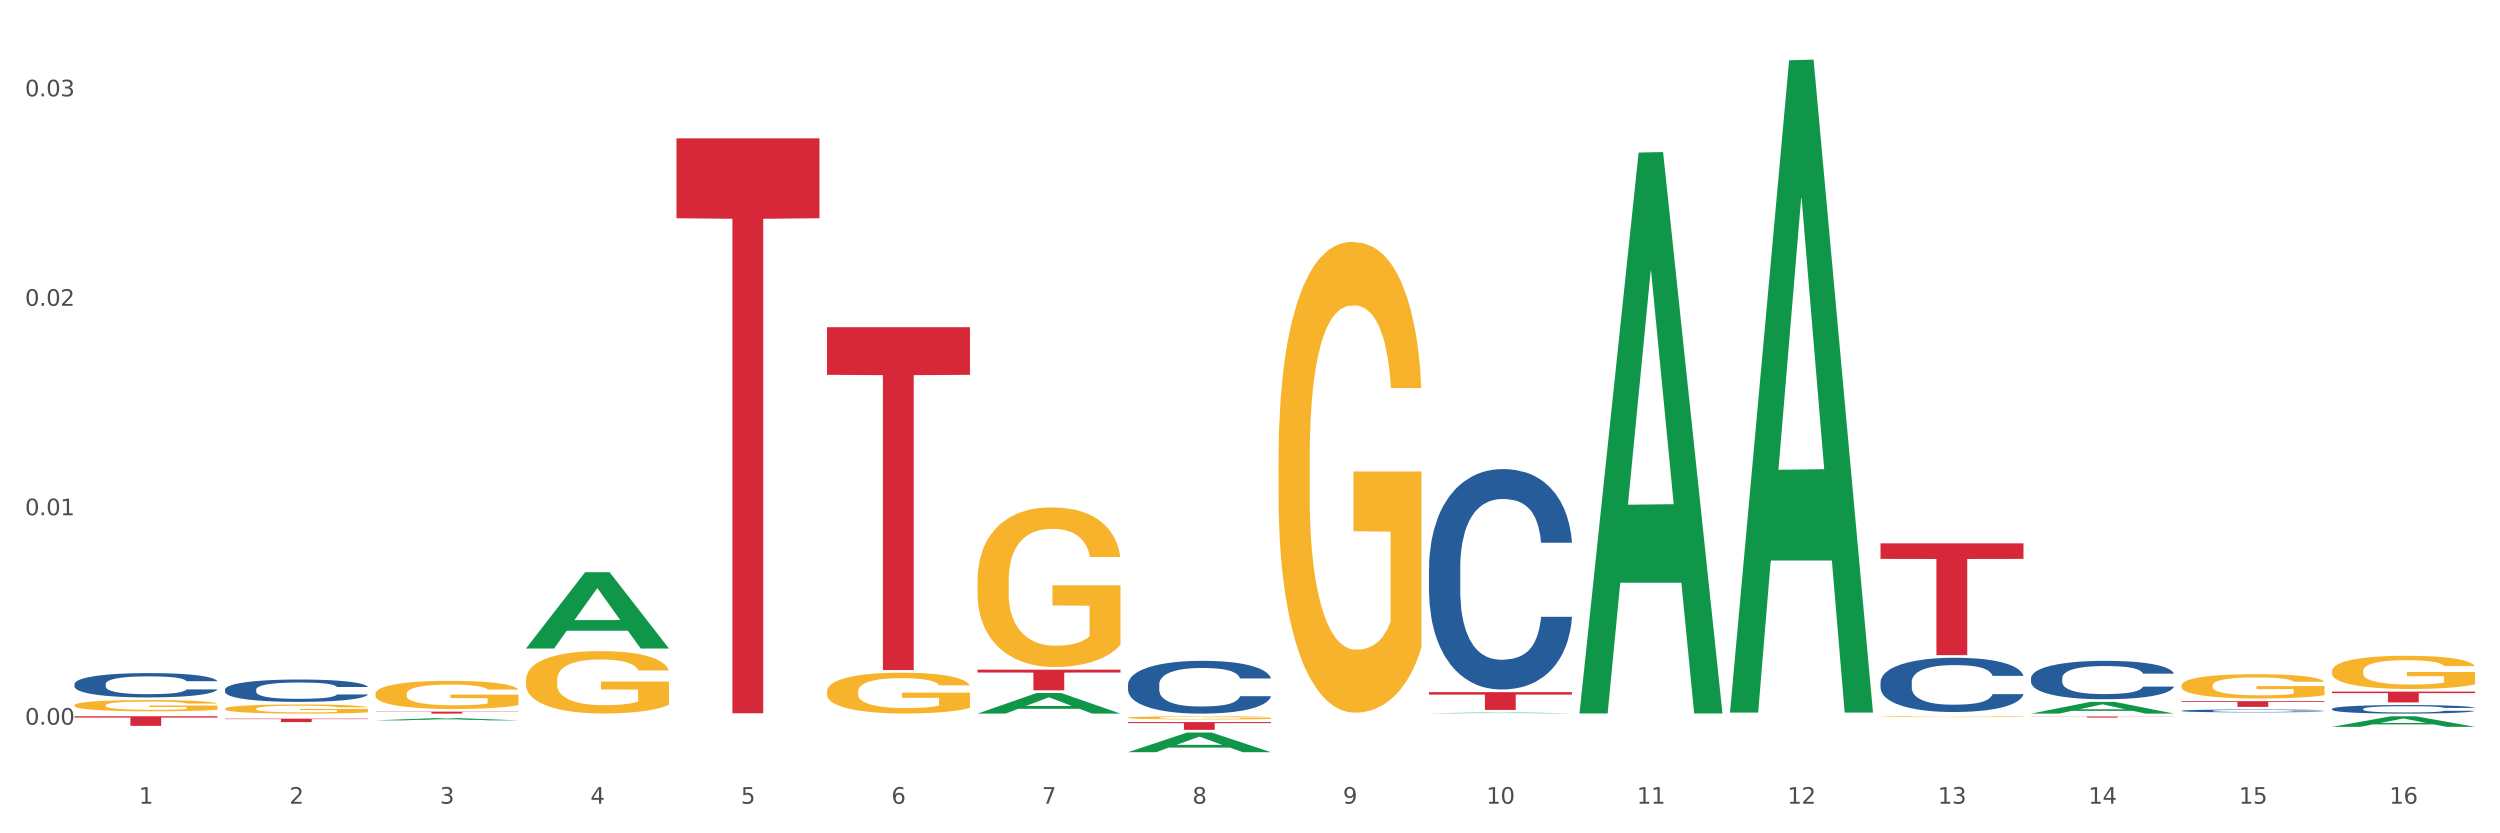 <?xml version="1.0" encoding="utf-8" standalone="no"?>
<!DOCTYPE svg PUBLIC "-//W3C//DTD SVG 1.1//EN"
  "http://www.w3.org/Graphics/SVG/1.1/DTD/svg11.dtd">
<svg xmlns:xlink="http://www.w3.org/1999/xlink" width="1080pt" height="360pt" viewBox="0 0 1080 360" xmlns="http://www.w3.org/2000/svg" version="1.1">
 <rect x="0" y="0" width="1080" height="360" fill="#333333" stroke="none"/>
 <defs>
  <style type="text/css">*{stroke-linejoin: round; stroke-linecap: butt}</style>
 </defs>
 <g id="figure_1">
  <g id="patch_1">
   <path d="M 0 360 
L 1080 360 
L 1080 0 
L 0 0 
z
" style="fill: #ffffff; stroke: #ffffff; stroke-linejoin: miter"/>
  </g>
  <g id="axes_1">
   <g id="matplotlib.axis_1">
    <g id="xtick_1">
     <g id="text_1">
      <!-- 1 -->
      <g style="fill: #4d4d4d" transform="translate(60.004 347.204) scale(0.096 -0.096)">
       <defs>
        <path id="DejaVuSans-31" d="M 794 531 
L 1825 531 
L 1825 4091 
L 703 3866 
L 703 4441 
L 1819 4666 
L 2450 4666 
L 2450 531 
L 3481 531 
L 3481 0 
L 794 0 
L 794 531 
z
" transform="scale(0.016)"/>
       </defs>
       <use xlink:href="#DejaVuSans-31"/>
      </g>
     </g>
    </g>
    <g id="xtick_2">
     <g id="text_2">
      <!-- 2 -->
      <g style="fill: #4d4d4d" transform="translate(125.021 347.204) scale(0.096 -0.096)">
       <defs>
        <path id="DejaVuSans-32" d="M 1228 531 
L 3431 531 
L 3431 0 
L 469 0 
L 469 531 
Q 828 903 1448 1529 
Q 2069 2156 2228 2338 
Q 2531 2678 2651 2914 
Q 2772 3150 2772 3378 
Q 2772 3750 2511 3984 
Q 2250 4219 1831 4219 
Q 1534 4219 1204 4116 
Q 875 4013 500 3803 
L 500 4441 
Q 881 4594 1212 4672 
Q 1544 4750 1819 4750 
Q 2544 4750 2975 4387 
Q 3406 4025 3406 3419 
Q 3406 3131 3298 2873 
Q 3191 2616 2906 2266 
Q 2828 2175 2409 1742 
Q 1991 1309 1228 531 
z
" transform="scale(0.016)"/>
       </defs>
       <use xlink:href="#DejaVuSans-32"/>
      </g>
     </g>
    </g>
    <g id="xtick_3">
     <g id="text_3">
      <!-- 3 -->
      <g style="fill: #4d4d4d" transform="translate(190.039 347.204) scale(0.096 -0.096)">
       <defs>
        <path id="DejaVuSans-33" d="M 2597 2516 
Q 3050 2419 3304 2112 
Q 3559 1806 3559 1356 
Q 3559 666 3084 287 
Q 2609 -91 1734 -91 
Q 1441 -91 1130 -33 
Q 819 25 488 141 
L 488 750 
Q 750 597 1062 519 
Q 1375 441 1716 441 
Q 2309 441 2620 675 
Q 2931 909 2931 1356 
Q 2931 1769 2642 2001 
Q 2353 2234 1838 2234 
L 1294 2234 
L 1294 2753 
L 1863 2753 
Q 2328 2753 2575 2939 
Q 2822 3125 2822 3475 
Q 2822 3834 2567 4026 
Q 2313 4219 1838 4219 
Q 1578 4219 1281 4162 
Q 984 4106 628 3988 
L 628 4550 
Q 988 4650 1302 4700 
Q 1616 4750 1894 4750 
Q 2613 4750 3031 4423 
Q 3450 4097 3450 3541 
Q 3450 3153 3228 2886 
Q 3006 2619 2597 2516 
z
" transform="scale(0.016)"/>
       </defs>
       <use xlink:href="#DejaVuSans-33"/>
      </g>
     </g>
    </g>
    <g id="xtick_4">
     <g id="text_4">
      <!-- 4 -->
      <g style="fill: #4d4d4d" transform="translate(255.056 347.204) scale(0.096 -0.096)">
       <defs>
        <path id="DejaVuSans-34" d="M 2419 4116 
L 825 1625 
L 2419 1625 
L 2419 4116 
z
M 2253 4666 
L 3047 4666 
L 3047 1625 
L 3713 1625 
L 3713 1100 
L 3047 1100 
L 3047 0 
L 2419 0 
L 2419 1100 
L 313 1100 
L 313 1709 
L 2253 4666 
z
" transform="scale(0.016)"/>
       </defs>
       <use xlink:href="#DejaVuSans-34"/>
      </g>
     </g>
    </g>
    <g id="xtick_5">
     <g id="text_5">
      <!-- 5 -->
      <g style="fill: #4d4d4d" transform="translate(320.073 347.204) scale(0.096 -0.096)">
       <defs>
        <path id="DejaVuSans-35" d="M 691 4666 
L 3169 4666 
L 3169 4134 
L 1269 4134 
L 1269 2991 
Q 1406 3038 1543 3061 
Q 1681 3084 1819 3084 
Q 2600 3084 3056 2656 
Q 3513 2228 3513 1497 
Q 3513 744 3044 326 
Q 2575 -91 1722 -91 
Q 1428 -91 1123 -41 
Q 819 9 494 109 
L 494 744 
Q 775 591 1075 516 
Q 1375 441 1709 441 
Q 2250 441 2565 725 
Q 2881 1009 2881 1497 
Q 2881 1984 2565 2268 
Q 2250 2553 1709 2553 
Q 1456 2553 1204 2497 
Q 953 2441 691 2322 
L 691 4666 
z
" transform="scale(0.016)"/>
       </defs>
       <use xlink:href="#DejaVuSans-35"/>
      </g>
     </g>
    </g>
    <g id="xtick_6">
     <g id="text_6">
      <!-- 6 -->
      <g style="fill: #4d4d4d" transform="translate(385.09 347.204) scale(0.096 -0.096)">
       <defs>
        <path id="DejaVuSans-36" d="M 2113 2584 
Q 1688 2584 1439 2293 
Q 1191 2003 1191 1497 
Q 1191 994 1439 701 
Q 1688 409 2113 409 
Q 2538 409 2786 701 
Q 3034 994 3034 1497 
Q 3034 2003 2786 2293 
Q 2538 2584 2113 2584 
z
M 3366 4563 
L 3366 3988 
Q 3128 4100 2886 4159 
Q 2644 4219 2406 4219 
Q 1781 4219 1451 3797 
Q 1122 3375 1075 2522 
Q 1259 2794 1537 2939 
Q 1816 3084 2150 3084 
Q 2853 3084 3261 2657 
Q 3669 2231 3669 1497 
Q 3669 778 3244 343 
Q 2819 -91 2113 -91 
Q 1303 -91 875 529 
Q 447 1150 447 2328 
Q 447 3434 972 4092 
Q 1497 4750 2381 4750 
Q 2619 4750 2861 4703 
Q 3103 4656 3366 4563 
z
" transform="scale(0.016)"/>
       </defs>
       <use xlink:href="#DejaVuSans-36"/>
      </g>
     </g>
    </g>
    <g id="xtick_7">
     <g id="text_7">
      <!-- 7 -->
      <g style="fill: #4d4d4d" transform="translate(450.108 347.204) scale(0.096 -0.096)">
       <defs>
        <path id="DejaVuSans-37" d="M 525 4666 
L 3525 4666 
L 3525 4397 
L 1831 0 
L 1172 0 
L 2766 4134 
L 525 4134 
L 525 4666 
z
" transform="scale(0.016)"/>
       </defs>
       <use xlink:href="#DejaVuSans-37"/>
      </g>
     </g>
    </g>
    <g id="xtick_8">
     <g id="text_8">
      <!-- 8 -->
      <g style="fill: #4d4d4d" transform="translate(515.125 347.204) scale(0.096 -0.096)">
       <defs>
        <path id="DejaVuSans-38" d="M 2034 2216 
Q 1584 2216 1326 1975 
Q 1069 1734 1069 1313 
Q 1069 891 1326 650 
Q 1584 409 2034 409 
Q 2484 409 2743 651 
Q 3003 894 3003 1313 
Q 3003 1734 2745 1975 
Q 2488 2216 2034 2216 
z
M 1403 2484 
Q 997 2584 770 2862 
Q 544 3141 544 3541 
Q 544 4100 942 4425 
Q 1341 4750 2034 4750 
Q 2731 4750 3128 4425 
Q 3525 4100 3525 3541 
Q 3525 3141 3298 2862 
Q 3072 2584 2669 2484 
Q 3125 2378 3379 2068 
Q 3634 1759 3634 1313 
Q 3634 634 3220 271 
Q 2806 -91 2034 -91 
Q 1263 -91 848 271 
Q 434 634 434 1313 
Q 434 1759 690 2068 
Q 947 2378 1403 2484 
z
M 1172 3481 
Q 1172 3119 1398 2916 
Q 1625 2713 2034 2713 
Q 2441 2713 2670 2916 
Q 2900 3119 2900 3481 
Q 2900 3844 2670 4047 
Q 2441 4250 2034 4250 
Q 1625 4250 1398 4047 
Q 1172 3844 1172 3481 
z
" transform="scale(0.016)"/>
       </defs>
       <use xlink:href="#DejaVuSans-38"/>
      </g>
     </g>
    </g>
    <g id="xtick_9">
     <g id="text_9">
      <!-- 9 -->
      <g style="fill: #4d4d4d" transform="translate(580.142 347.204) scale(0.096 -0.096)">
       <defs>
        <path id="DejaVuSans-39" d="M 703 97 
L 703 672 
Q 941 559 1184 500 
Q 1428 441 1663 441 
Q 2288 441 2617 861 
Q 2947 1281 2994 2138 
Q 2813 1869 2534 1725 
Q 2256 1581 1919 1581 
Q 1219 1581 811 2004 
Q 403 2428 403 3163 
Q 403 3881 828 4315 
Q 1253 4750 1959 4750 
Q 2769 4750 3195 4129 
Q 3622 3509 3622 2328 
Q 3622 1225 3098 567 
Q 2575 -91 1691 -91 
Q 1453 -91 1209 -44 
Q 966 3 703 97 
z
M 1959 2075 
Q 2384 2075 2632 2365 
Q 2881 2656 2881 3163 
Q 2881 3666 2632 3958 
Q 2384 4250 1959 4250 
Q 1534 4250 1286 3958 
Q 1038 3666 1038 3163 
Q 1038 2656 1286 2365 
Q 1534 2075 1959 2075 
z
" transform="scale(0.016)"/>
       </defs>
       <use xlink:href="#DejaVuSans-39"/>
      </g>
     </g>
    </g>
    <g id="xtick_10">
     <g id="text_10">
      <!-- 10 -->
      <g style="fill: #4d4d4d" transform="translate(642.105 347.204) scale(0.096 -0.096)">
       <defs>
        <path id="DejaVuSans-30" d="M 2034 4250 
Q 1547 4250 1301 3770 
Q 1056 3291 1056 2328 
Q 1056 1369 1301 889 
Q 1547 409 2034 409 
Q 2525 409 2770 889 
Q 3016 1369 3016 2328 
Q 3016 3291 2770 3770 
Q 2525 4250 2034 4250 
z
M 2034 4750 
Q 2819 4750 3233 4129 
Q 3647 3509 3647 2328 
Q 3647 1150 3233 529 
Q 2819 -91 2034 -91 
Q 1250 -91 836 529 
Q 422 1150 422 2328 
Q 422 3509 836 4129 
Q 1250 4750 2034 4750 
z
" transform="scale(0.016)"/>
       </defs>
       <use xlink:href="#DejaVuSans-31"/>
       <use xlink:href="#DejaVuSans-30" transform="translate(63.623 0)"/>
      </g>
     </g>
    </g>
    <g id="xtick_11">
     <g id="text_11">
      <!-- 11 -->
      <g style="fill: #4d4d4d" transform="translate(707.123 347.204) scale(0.096 -0.096)">
       <use xlink:href="#DejaVuSans-31"/>
       <use xlink:href="#DejaVuSans-31" transform="translate(63.623 0)"/>
      </g>
     </g>
    </g>
    <g id="xtick_12">
     <g id="text_12">
      <!-- 12 -->
      <g style="fill: #4d4d4d" transform="translate(772.14 347.204) scale(0.096 -0.096)">
       <use xlink:href="#DejaVuSans-31"/>
       <use xlink:href="#DejaVuSans-32" transform="translate(63.623 0)"/>
      </g>
     </g>
    </g>
    <g id="xtick_13">
     <g id="text_13">
      <!-- 13 -->
      <g style="fill: #4d4d4d" transform="translate(837.157 347.204) scale(0.096 -0.096)">
       <use xlink:href="#DejaVuSans-31"/>
       <use xlink:href="#DejaVuSans-33" transform="translate(63.623 0)"/>
      </g>
     </g>
    </g>
    <g id="xtick_14">
     <g id="text_14">
      <!-- 14 -->
      <g style="fill: #4d4d4d" transform="translate(902.174 347.204) scale(0.096 -0.096)">
       <use xlink:href="#DejaVuSans-31"/>
       <use xlink:href="#DejaVuSans-34" transform="translate(63.623 0)"/>
      </g>
     </g>
    </g>
    <g id="xtick_15">
     <g id="text_15">
      <!-- 15 -->
      <g style="fill: #4d4d4d" transform="translate(967.192 347.204) scale(0.096 -0.096)">
       <use xlink:href="#DejaVuSans-31"/>
       <use xlink:href="#DejaVuSans-35" transform="translate(63.623 0)"/>
      </g>
     </g>
    </g>
    <g id="xtick_16">
     <g id="text_16">
      <!-- 16 -->
      <g style="fill: #4d4d4d" transform="translate(1032.209 347.204) scale(0.096 -0.096)">
       <use xlink:href="#DejaVuSans-31"/>
       <use xlink:href="#DejaVuSans-36" transform="translate(63.623 0)"/>
      </g>
     </g>
    </g>
    <g id="xtick_17"/>
    <g id="xtick_18"/>
    <g id="xtick_19"/>
    <g id="xtick_20"/>
    <g id="xtick_21"/>
    <g id="xtick_22"/>
    <g id="xtick_23"/>
    <g id="xtick_24"/>
    <g id="xtick_25"/>
    <g id="xtick_26"/>
    <g id="xtick_27"/>
    <g id="xtick_28"/>
    <g id="xtick_29"/>
    <g id="xtick_30"/>
    <g id="xtick_31"/>
   </g>
   <g id="matplotlib.axis_2">
    <g id="ytick_1">
     <g id="text_17">
      <!-- 0.00 -->
      <g style="fill: #4d4d4d" transform="translate(10.8 313.065) scale(0.096 -0.096)">
       <defs>
        <path id="DejaVuSans-2e" d="M 684 794 
L 1344 794 
L 1344 0 
L 684 0 
L 684 794 
z
" transform="scale(0.016)"/>
       </defs>
       <use xlink:href="#DejaVuSans-30"/>
       <use xlink:href="#DejaVuSans-2e" transform="translate(63.623 0)"/>
       <use xlink:href="#DejaVuSans-30" transform="translate(95.41 0)"/>
       <use xlink:href="#DejaVuSans-30" transform="translate(159.033 0)"/>
      </g>
     </g>
    </g>
    <g id="ytick_2">
     <g id="text_18">
      <!-- 0.01 -->
      <g style="fill: #4d4d4d" transform="translate(10.8 222.587) scale(0.096 -0.096)">
       <use xlink:href="#DejaVuSans-30"/>
       <use xlink:href="#DejaVuSans-2e" transform="translate(63.623 0)"/>
       <use xlink:href="#DejaVuSans-30" transform="translate(95.41 0)"/>
       <use xlink:href="#DejaVuSans-31" transform="translate(159.033 0)"/>
      </g>
     </g>
    </g>
    <g id="ytick_3">
     <g id="text_19">
      <!-- 0.02 -->
      <g style="fill: #4d4d4d" transform="translate(10.8 132.109) scale(0.096 -0.096)">
       <use xlink:href="#DejaVuSans-30"/>
       <use xlink:href="#DejaVuSans-2e" transform="translate(63.623 0)"/>
       <use xlink:href="#DejaVuSans-30" transform="translate(95.41 0)"/>
       <use xlink:href="#DejaVuSans-32" transform="translate(159.033 0)"/>
      </g>
     </g>
    </g>
    <g id="ytick_4">
     <g id="text_20">
      <!-- 0.03 -->
      <g style="fill: #4d4d4d" transform="translate(10.8 41.631) scale(0.096 -0.096)">
       <use xlink:href="#DejaVuSans-30"/>
       <use xlink:href="#DejaVuSans-2e" transform="translate(63.623 0)"/>
       <use xlink:href="#DejaVuSans-30" transform="translate(95.41 0)"/>
       <use xlink:href="#DejaVuSans-33" transform="translate(159.033 0)"/>
      </g>
     </g>
    </g>
    <g id="ytick_5"/>
    <g id="ytick_6"/>
    <g id="ytick_7"/>
   </g>
   <g id="PolyCollection_1">
    <path d="M 162.209 311.2 
L 162.273 311.199 
L 187.744 310.23 
L 198.314 310.229 
L 223.976 311.202 
L 211.75 311.202 
L 206.21 310.975 
L 179.912 310.975 
L 179.721 310.979 
L 174.372 311.202 
L 162.209 311.202 
L 162.209 311.2 
L 183.223 310.84 
L 202.899 310.839 
L 193.156 310.436 
L 193.029 310.435 
L 192.902 310.437 
L 183.159 310.839 
L 183.223 310.84 
L 162.209 311.2 
z
" clip-path="url(#p7fedd90f84)" style="fill: #109648"/>
    <path d="M 227.227 280.091 
L 227.29 280.06 
L 252.761 247.2 
L 263.331 247.169 
L 288.993 280.153 
L 276.767 280.153 
L 271.227 272.472 
L 244.929 272.472 
L 244.738 272.596 
L 239.389 280.153 
L 227.227 280.153 
L 227.227 280.091 
L 248.24 267.888 
L 267.916 267.857 
L 258.174 254.2 
L 258.046 254.138 
L 257.919 254.231 
L 248.176 267.857 
L 248.24 267.888 
L 227.227 280.091 
z
" clip-path="url(#p7fedd90f84)" style="fill: #109648"/>
    <path d="M 877.399 292.938 
L 877.472 292.923 
L 877.472 292.499 
L 877.691 291.923 
L 878.494 290.863 
L 879.516 290.06 
L 881.269 289.121 
L 882.218 288.727 
L 883.459 288.287 
L 886.014 287.575 
L 888.935 286.969 
L 890.979 286.636 
L 892.512 286.424 
L 895.944 286.045 
L 897.915 285.878 
L 899.959 285.742 
L 901.711 285.651 
L 904.632 285.545 
L 906.968 285.5 
L 909.67 285.484 
L 911.933 285.5 
L 914.926 285.56 
L 919.307 285.742 
L 920.986 285.848 
L 923.249 286.03 
L 925.586 286.272 
L 927.484 286.515 
L 929.674 286.863 
L 931.938 287.318 
L 934.128 287.893 
L 935.661 288.424 
L 936.902 288.984 
L 937.997 289.666 
L 938.8 290.408 
L 939.166 291.03 
L 925.805 291.03 
L 925.44 290.469 
L 924.71 289.863 
L 923.979 289.454 
L 923.176 289.121 
L 921.935 288.742 
L 920.84 288.499 
L 919.015 288.212 
L 917.336 288.03 
L 915.948 287.924 
L 914.269 287.833 
L 910.692 287.742 
L 908.136 287.742 
L 906.53 287.772 
L 904.559 287.848 
L 902.88 287.954 
L 900.908 288.136 
L 899.375 288.333 
L 897.842 288.59 
L 896.966 288.772 
L 895.652 289.105 
L 894.775 289.378 
L 893.607 289.848 
L 892.95 290.181 
L 891.782 291.045 
L 891.271 291.681 
L 891.052 292.12 
L 890.906 292.605 
L 890.906 294.969 
L 891.344 296.029 
L 891.709 296.484 
L 892.293 296.999 
L 893.388 297.665 
L 894.995 298.317 
L 896.674 298.787 
L 898.061 299.074 
L 899.375 299.287 
L 900.689 299.453 
L 902.296 299.605 
L 903.61 299.696 
L 905.581 299.787 
L 907.917 299.832 
L 909.743 299.832 
L 913.466 299.756 
L 915.145 299.68 
L 916.751 299.574 
L 918.504 299.408 
L 919.891 299.226 
L 920.694 299.09 
L 922.008 298.802 
L 923.03 298.499 
L 923.906 298.15 
L 924.491 297.847 
L 925.148 297.393 
L 925.659 296.878 
L 925.805 296.605 
L 939.166 296.605 
L 938.873 297.15 
L 938.362 297.681 
L 937.34 298.393 
L 936.537 298.802 
L 935.296 299.302 
L 933.982 299.726 
L 932.157 300.196 
L 930.477 300.544 
L 928.725 300.847 
L 926.827 301.12 
L 923.395 301.499 
L 922.154 301.605 
L 919.526 301.786 
L 917.482 301.892 
L 914.488 301.999 
L 911.422 302.059 
L 908.209 302.074 
L 905.362 302.044 
L 902.223 301.953 
L 900.251 301.862 
L 898.061 301.726 
L 895.506 301.514 
L 893.096 301.256 
L 890.833 300.953 
L 888.716 300.605 
L 886.744 300.211 
L 884.189 299.559 
L 882.291 298.923 
L 880.904 298.332 
L 879.954 297.832 
L 879.005 297.196 
L 878.494 296.756 
L 877.691 295.696 
L 877.399 294.711 
L 877.399 292.938 
z
" clip-path="url(#p7fedd90f84)" style="fill: #255c99"/>
    <path d="M 942.416 307.052 
L 942.489 307.051 
L 942.489 307.019 
L 942.708 306.976 
L 943.512 306.896 
L 944.534 306.836 
L 946.286 306.766 
L 947.235 306.736 
L 948.476 306.703 
L 951.032 306.65 
L 953.952 306.605 
L 955.996 306.58 
L 957.529 306.564 
L 960.961 306.535 
L 962.932 306.523 
L 964.976 306.513 
L 966.729 306.506 
L 969.649 306.498 
L 971.985 306.495 
L 974.687 306.493 
L 976.95 306.495 
L 979.943 306.499 
L 984.324 306.513 
L 986.003 306.521 
L 988.267 306.534 
L 990.603 306.552 
L 992.501 306.571 
L 994.691 306.597 
L 996.955 306.631 
L 999.145 306.674 
L 1000.678 306.714 
L 1001.919 306.756 
L 1003.015 306.807 
L 1003.818 306.862 
L 1004.183 306.909 
L 990.822 306.909 
L 990.457 306.867 
L 989.727 306.821 
L 988.997 306.791 
L 988.194 306.766 
L 986.952 306.737 
L 985.857 306.719 
L 984.032 306.698 
L 982.353 306.684 
L 980.966 306.676 
L 979.286 306.669 
L 975.709 306.663 
L 973.154 306.663 
L 971.547 306.665 
L 969.576 306.67 
L 967.897 306.678 
L 965.926 306.692 
L 964.392 306.707 
L 962.859 306.726 
L 961.983 306.74 
L 960.669 306.765 
L 959.793 306.785 
L 958.625 306.82 
L 957.967 306.845 
L 956.799 306.91 
L 956.288 306.958 
L 956.069 306.99 
L 955.923 307.027 
L 955.923 307.204 
L 956.361 307.283 
L 956.726 307.317 
L 957.31 307.356 
L 958.406 307.406 
L 960.012 307.454 
L 961.691 307.49 
L 963.078 307.511 
L 964.392 307.527 
L 965.707 307.54 
L 967.313 307.551 
L 968.627 307.558 
L 970.598 307.565 
L 972.935 307.568 
L 974.76 307.568 
L 978.483 307.562 
L 980.163 307.557 
L 981.769 307.549 
L 983.521 307.536 
L 984.908 307.523 
L 985.711 307.512 
L 987.025 307.491 
L 988.048 307.468 
L 988.924 307.442 
L 989.508 307.419 
L 990.165 307.385 
L 990.676 307.347 
L 990.822 307.326 
L 1004.183 307.326 
L 1003.891 307.367 
L 1003.38 307.407 
L 1002.358 307.46 
L 1001.554 307.491 
L 1000.313 307.528 
L 998.999 307.56 
L 997.174 307.595 
L 995.495 307.621 
L 993.742 307.644 
L 991.844 307.664 
L 988.413 307.693 
L 987.171 307.701 
L 984.543 307.714 
L 982.499 307.722 
L 979.505 307.73 
L 976.439 307.735 
L 973.227 307.736 
L 970.379 307.734 
L 967.24 307.727 
L 965.268 307.72 
L 963.078 307.71 
L 960.523 307.694 
L 958.114 307.675 
L 955.85 307.652 
L 953.733 307.626 
L 951.762 307.596 
L 949.206 307.548 
L 947.308 307.5 
L 945.921 307.456 
L 944.972 307.418 
L 944.023 307.371 
L 943.512 307.338 
L 942.708 307.258 
L 942.416 307.184 
L 942.416 307.052 
z
" clip-path="url(#p7fedd90f84)" style="fill: #255c99"/>
    <path d="M 1007.434 306.243 
L 1007.507 306.239 
L 1007.507 306.145 
L 1007.726 306.016 
L 1008.529 305.779 
L 1009.551 305.6 
L 1011.303 305.39 
L 1012.252 305.302 
L 1013.493 305.204 
L 1016.049 305.045 
L 1018.969 304.91 
L 1021.013 304.835 
L 1022.547 304.788 
L 1025.978 304.703 
L 1027.949 304.666 
L 1029.994 304.636 
L 1031.746 304.615 
L 1034.666 304.592 
L 1037.003 304.582 
L 1039.704 304.578 
L 1041.967 304.582 
L 1044.961 304.595 
L 1049.341 304.636 
L 1051.021 304.659 
L 1053.284 304.7 
L 1055.62 304.754 
L 1057.518 304.808 
L 1059.709 304.886 
L 1061.972 304.988 
L 1064.162 305.116 
L 1065.696 305.235 
L 1066.937 305.36 
L 1068.032 305.512 
L 1068.835 305.678 
L 1069.2 305.816 
L 1055.839 305.816 
L 1055.474 305.691 
L 1054.744 305.556 
L 1054.014 305.465 
L 1053.211 305.39 
L 1051.97 305.306 
L 1050.875 305.251 
L 1049.049 305.187 
L 1047.37 305.147 
L 1045.983 305.123 
L 1044.304 305.103 
L 1040.726 305.082 
L 1038.171 305.082 
L 1036.565 305.089 
L 1034.593 305.106 
L 1032.914 305.13 
L 1030.943 305.17 
L 1029.41 305.214 
L 1027.876 305.272 
L 1027 305.312 
L 1025.686 305.387 
L 1024.81 305.448 
L 1023.642 305.553 
L 1022.985 305.627 
L 1021.817 305.82 
L 1021.306 305.962 
L 1021.086 306.06 
L 1020.94 306.168 
L 1020.94 306.696 
L 1021.379 306.933 
L 1021.744 307.034 
L 1022.328 307.149 
L 1023.423 307.298 
L 1025.029 307.444 
L 1026.708 307.549 
L 1028.095 307.613 
L 1029.41 307.66 
L 1030.724 307.698 
L 1032.33 307.731 
L 1033.644 307.752 
L 1035.615 307.772 
L 1037.952 307.782 
L 1039.777 307.782 
L 1043.501 307.765 
L 1045.18 307.748 
L 1046.786 307.725 
L 1048.538 307.687 
L 1049.925 307.647 
L 1050.728 307.616 
L 1052.043 307.552 
L 1053.065 307.484 
L 1053.941 307.407 
L 1054.525 307.339 
L 1055.182 307.237 
L 1055.693 307.122 
L 1055.839 307.062 
L 1069.2 307.062 
L 1068.908 307.183 
L 1068.397 307.302 
L 1067.375 307.461 
L 1066.572 307.552 
L 1065.33 307.664 
L 1064.016 307.758 
L 1062.191 307.863 
L 1060.512 307.941 
L 1058.76 308.009 
L 1056.861 308.07 
L 1053.43 308.154 
L 1052.189 308.178 
L 1049.56 308.219 
L 1047.516 308.242 
L 1044.523 308.266 
L 1041.456 308.279 
L 1038.244 308.283 
L 1035.396 308.276 
L 1032.257 308.256 
L 1030.286 308.236 
L 1028.095 308.205 
L 1025.54 308.158 
L 1023.131 308.1 
L 1020.867 308.033 
L 1018.75 307.955 
L 1016.779 307.867 
L 1014.224 307.721 
L 1012.325 307.579 
L 1010.938 307.447 
L 1009.989 307.336 
L 1009.04 307.193 
L 1008.529 307.095 
L 1007.726 306.859 
L 1007.434 306.639 
L 1007.434 306.243 
z
" clip-path="url(#p7fedd90f84)" style="fill: #255c99"/>
    <path d="M 942.416 302.897 
L 1004.183 302.897 
L 1004.183 303.239 
L 979.886 303.242 
L 979.886 305.359 
L 966.567 305.359 
L 966.567 303.242 
L 942.416 303.239 
L 942.416 302.9 
L 942.416 302.897 
z
" clip-path="url(#p7fedd90f84)" style="fill: #d62839"/>
    <path d="M 877.399 309.511 
L 939.166 309.511 
L 939.166 309.579 
L 914.869 309.579 
L 914.869 309.996 
L 901.549 309.996 
L 901.549 309.579 
L 877.399 309.579 
L 877.399 309.512 
L 877.399 309.511 
z
" clip-path="url(#p7fedd90f84)" style="fill: #d62839"/>
    <path d="M 812.382 234.726 
L 874.148 234.726 
L 874.148 241.437 
L 849.852 241.482 
L 849.852 283.015 
L 836.532 283.015 
L 836.532 241.482 
L 812.382 241.437 
L 812.382 234.771 
L 812.382 234.726 
z
" clip-path="url(#p7fedd90f84)" style="fill: #d62839"/>
    <path d="M 1007.434 298.777 
L 1069.2 298.777 
L 1069.2 299.426 
L 1044.903 299.43 
L 1044.903 303.444 
L 1031.584 303.444 
L 1031.584 299.43 
L 1007.434 299.426 
L 1007.434 298.782 
L 1007.434 298.777 
z
" clip-path="url(#p7fedd90f84)" style="fill: #d62839"/>
    <path d="M 1007.434 313.992 
L 1007.497 313.988 
L 1032.968 309.422 
L 1043.538 309.418 
L 1069.2 314.001 
L 1056.974 314.001 
L 1051.434 312.933 
L 1025.136 312.933 
L 1024.945 312.951 
L 1019.596 314.001 
L 1007.434 314.001 
L 1007.434 313.992 
L 1028.447 312.297 
L 1048.123 312.292 
L 1038.38 310.394 
L 1038.253 310.386 
L 1038.126 310.399 
L 1028.383 312.292 
L 1028.447 312.297 
L 1007.434 313.992 
z
" clip-path="url(#p7fedd90f84)" style="fill: #109648"/>
    <path d="M 877.399 308.273 
L 877.463 308.269 
L 902.933 303.214 
L 913.504 303.209 
L 939.166 308.283 
L 926.94 308.283 
L 921.4 307.101 
L 895.101 307.101 
L 894.91 307.12 
L 889.561 308.283 
L 877.399 308.283 
L 877.399 308.273 
L 898.412 306.396 
L 918.089 306.391 
L 908.346 304.29 
L 908.219 304.281 
L 908.091 304.295 
L 898.349 306.391 
L 898.412 306.396 
L 877.399 308.273 
z
" clip-path="url(#p7fedd90f84)" style="fill: #109648"/>
    <path d="M 747.365 307.305 
L 747.428 307.04 
L 772.899 26.024 
L 783.469 25.759 
L 809.131 307.835 
L 796.905 307.835 
L 791.365 242.15 
L 765.067 242.15 
L 764.876 243.209 
L 759.527 307.835 
L 747.365 307.835 
L 747.365 307.305 
L 768.378 202.951 
L 788.054 202.686 
L 778.312 85.883 
L 778.184 85.353 
L 778.057 86.147 
L 768.314 202.686 
L 768.378 202.951 
L 747.365 307.305 
z
" clip-path="url(#p7fedd90f84)" style="fill: #109648"/>
    <path d="M 617.33 308.121 
L 617.394 308.12 
L 642.865 307.812 
L 653.435 307.811 
L 679.097 308.121 
L 666.871 308.121 
L 661.331 308.049 
L 635.032 308.049 
L 634.841 308.05 
L 629.492 308.121 
L 617.33 308.121 
L 617.33 308.121 
L 638.343 308.006 
L 658.02 308.006 
L 648.277 307.877 
L 648.15 307.877 
L 648.022 307.878 
L 638.28 308.006 
L 638.343 308.006 
L 617.33 308.121 
z
" clip-path="url(#p7fedd90f84)" style="fill: #109648"/>
    <path d="M 32.175 295.501 
L 32.248 295.492 
L 32.248 295.223 
L 32.467 294.858 
L 33.27 294.185 
L 34.292 293.676 
L 36.045 293.081 
L 36.994 292.831 
L 38.235 292.552 
L 40.79 292.101 
L 43.711 291.717 
L 45.755 291.505 
L 47.288 291.371 
L 50.72 291.131 
L 52.691 291.025 
L 54.735 290.938 
L 56.487 290.881 
L 59.408 290.814 
L 61.744 290.785 
L 64.445 290.775 
L 66.709 290.785 
L 69.702 290.823 
L 74.083 290.938 
L 75.762 291.006 
L 78.025 291.121 
L 80.362 291.275 
L 82.26 291.428 
L 84.45 291.649 
L 86.713 291.937 
L 88.904 292.302 
L 90.437 292.639 
L 91.678 292.994 
L 92.773 293.426 
L 93.576 293.897 
L 93.941 294.291 
L 80.581 294.291 
L 80.216 293.935 
L 79.485 293.551 
L 78.755 293.292 
L 77.952 293.081 
L 76.711 292.84 
L 75.616 292.687 
L 73.791 292.504 
L 72.111 292.389 
L 70.724 292.322 
L 69.045 292.264 
L 65.468 292.206 
L 62.912 292.206 
L 61.306 292.226 
L 59.335 292.274 
L 57.655 292.341 
L 55.684 292.456 
L 54.151 292.581 
L 52.618 292.744 
L 51.742 292.86 
L 50.427 293.071 
L 49.551 293.244 
L 48.383 293.542 
L 47.726 293.753 
L 46.558 294.301 
L 46.047 294.704 
L 45.828 294.983 
L 45.682 295.29 
L 45.682 296.788 
L 46.12 297.461 
L 46.485 297.749 
L 47.069 298.076 
L 48.164 298.498 
L 49.77 298.911 
L 51.45 299.209 
L 52.837 299.392 
L 54.151 299.526 
L 55.465 299.632 
L 57.071 299.728 
L 58.386 299.786 
L 60.357 299.843 
L 62.693 299.872 
L 64.518 299.872 
L 68.242 299.824 
L 69.921 299.776 
L 71.527 299.709 
L 73.28 299.603 
L 74.667 299.488 
L 75.47 299.401 
L 76.784 299.219 
L 77.806 299.027 
L 78.682 298.806 
L 79.266 298.614 
L 79.923 298.325 
L 80.435 297.999 
L 80.581 297.826 
L 93.941 297.826 
L 93.649 298.172 
L 93.138 298.508 
L 92.116 298.959 
L 91.313 299.219 
L 90.072 299.536 
L 88.758 299.805 
L 86.932 300.103 
L 85.253 300.324 
L 83.501 300.516 
L 81.603 300.689 
L 78.171 300.929 
L 76.93 300.996 
L 74.302 301.111 
L 72.257 301.178 
L 69.264 301.246 
L 66.198 301.284 
L 62.985 301.294 
L 60.138 301.275 
L 56.998 301.217 
L 55.027 301.159 
L 52.837 301.073 
L 50.281 300.938 
L 47.872 300.775 
L 45.609 300.583 
L 43.492 300.362 
L 41.52 300.112 
L 38.965 299.699 
L 37.067 299.296 
L 35.679 298.921 
L 34.73 298.604 
L 33.781 298.201 
L 33.27 297.922 
L 32.467 297.25 
L 32.175 296.625 
L 32.175 295.501 
z
" clip-path="url(#p7fedd90f84)" style="fill: #255c99"/>
    <path d="M 487.296 295.723 
L 487.369 295.702 
L 487.369 295.119 
L 487.588 294.327 
L 488.391 292.869 
L 489.413 291.765 
L 491.165 290.474 
L 492.114 289.932 
L 493.356 289.328 
L 495.911 288.349 
L 498.831 287.516 
L 500.876 287.058 
L 502.409 286.766 
L 505.84 286.245 
L 507.811 286.016 
L 509.856 285.829 
L 511.608 285.704 
L 514.528 285.558 
L 516.865 285.495 
L 519.566 285.475 
L 521.829 285.495 
L 524.823 285.579 
L 529.203 285.829 
L 530.883 285.975 
L 533.146 286.225 
L 535.482 286.558 
L 537.38 286.891 
L 539.571 287.37 
L 541.834 287.995 
L 544.024 288.787 
L 545.558 289.516 
L 546.799 290.286 
L 547.894 291.224 
L 548.697 292.244 
L 549.062 293.098 
L 535.701 293.098 
L 535.336 292.328 
L 534.606 291.494 
L 533.876 290.932 
L 533.073 290.474 
L 531.832 289.953 
L 530.737 289.62 
L 528.911 289.224 
L 527.232 288.974 
L 525.845 288.828 
L 524.166 288.703 
L 520.588 288.578 
L 518.033 288.578 
L 516.427 288.62 
L 514.455 288.724 
L 512.776 288.87 
L 510.805 289.12 
L 509.272 289.391 
L 507.738 289.745 
L 506.862 289.995 
L 505.548 290.453 
L 504.672 290.828 
L 503.504 291.474 
L 502.847 291.932 
L 501.679 293.119 
L 501.168 293.994 
L 500.949 294.598 
L 500.803 295.264 
L 500.803 298.514 
L 501.241 299.972 
L 501.606 300.597 
L 502.19 301.305 
L 503.285 302.222 
L 504.891 303.117 
L 506.57 303.763 
L 507.957 304.159 
L 509.272 304.45 
L 510.586 304.679 
L 512.192 304.888 
L 513.506 305.013 
L 515.478 305.138 
L 517.814 305.2 
L 519.639 305.2 
L 523.363 305.096 
L 525.042 304.992 
L 526.648 304.846 
L 528.4 304.617 
L 529.787 304.367 
L 530.591 304.179 
L 531.905 303.784 
L 532.927 303.367 
L 533.803 302.888 
L 534.387 302.471 
L 535.044 301.847 
L 535.555 301.138 
L 535.701 300.763 
L 549.062 300.763 
L 548.77 301.513 
L 548.259 302.242 
L 547.237 303.221 
L 546.434 303.784 
L 545.193 304.471 
L 543.878 305.054 
L 542.053 305.7 
L 540.374 306.179 
L 538.622 306.596 
L 536.723 306.971 
L 533.292 307.491 
L 532.051 307.637 
L 529.422 307.887 
L 527.378 308.033 
L 524.385 308.179 
L 521.318 308.262 
L 518.106 308.283 
L 515.258 308.241 
L 512.119 308.116 
L 510.148 307.991 
L 507.957 307.804 
L 505.402 307.512 
L 502.993 307.158 
L 500.73 306.741 
L 498.612 306.262 
L 496.641 305.721 
L 494.086 304.825 
L 492.187 303.95 
L 490.8 303.138 
L 489.851 302.451 
L 488.902 301.576 
L 488.391 300.972 
L 487.588 299.514 
L 487.296 298.16 
L 487.296 295.723 
z
" clip-path="url(#p7fedd90f84)" style="fill: #255c99"/>
    <path d="M 97.192 297.887 
L 97.265 297.878 
L 97.265 297.631 
L 97.484 297.296 
L 98.287 296.679 
L 99.31 296.212 
L 101.062 295.665 
L 102.011 295.436 
L 103.252 295.18 
L 105.807 294.766 
L 108.728 294.413 
L 110.772 294.219 
L 112.305 294.096 
L 115.737 293.876 
L 117.708 293.779 
L 119.752 293.699 
L 121.505 293.646 
L 124.425 293.585 
L 126.761 293.558 
L 129.463 293.549 
L 131.726 293.558 
L 134.719 293.594 
L 139.1 293.699 
L 140.779 293.761 
L 143.042 293.867 
L 145.379 294.008 
L 147.277 294.149 
L 149.467 294.352 
L 151.731 294.616 
L 153.921 294.951 
L 155.454 295.26 
L 156.695 295.586 
L 157.79 295.982 
L 158.594 296.414 
L 158.959 296.776 
L 145.598 296.776 
L 145.233 296.45 
L 144.503 296.097 
L 143.773 295.859 
L 142.969 295.665 
L 141.728 295.445 
L 140.633 295.304 
L 138.808 295.136 
L 137.129 295.03 
L 135.741 294.969 
L 134.062 294.916 
L 130.485 294.863 
L 127.929 294.863 
L 126.323 294.881 
L 124.352 294.925 
L 122.673 294.986 
L 120.701 295.092 
L 119.168 295.207 
L 117.635 295.357 
L 116.759 295.462 
L 115.445 295.656 
L 114.569 295.815 
L 113.4 296.088 
L 112.743 296.282 
L 111.575 296.785 
L 111.064 297.155 
L 110.845 297.411 
L 110.699 297.693 
L 110.699 299.068 
L 111.137 299.685 
L 111.502 299.949 
L 112.086 300.249 
L 113.181 300.637 
L 114.788 301.016 
L 116.467 301.289 
L 117.854 301.457 
L 119.168 301.58 
L 120.482 301.677 
L 122.089 301.765 
L 123.403 301.818 
L 125.374 301.871 
L 127.71 301.897 
L 129.536 301.897 
L 133.259 301.853 
L 134.938 301.809 
L 136.545 301.748 
L 138.297 301.651 
L 139.684 301.545 
L 140.487 301.465 
L 141.801 301.298 
L 142.823 301.122 
L 143.7 300.919 
L 144.284 300.743 
L 144.941 300.478 
L 145.452 300.178 
L 145.598 300.02 
L 158.959 300.02 
L 158.667 300.337 
L 158.156 300.646 
L 157.133 301.06 
L 156.33 301.298 
L 155.089 301.589 
L 153.775 301.836 
L 151.95 302.109 
L 150.27 302.312 
L 148.518 302.488 
L 146.62 302.647 
L 143.188 302.867 
L 141.947 302.929 
L 139.319 303.035 
L 137.275 303.096 
L 134.281 303.158 
L 131.215 303.193 
L 128.002 303.202 
L 125.155 303.184 
L 122.016 303.132 
L 120.044 303.079 
L 117.854 302.999 
L 115.299 302.876 
L 112.889 302.726 
L 110.626 302.55 
L 108.509 302.347 
L 106.538 302.118 
L 103.982 301.739 
L 102.084 301.369 
L 100.697 301.025 
L 99.748 300.734 
L 98.798 300.364 
L 98.287 300.108 
L 97.484 299.491 
L 97.192 298.918 
L 97.192 297.887 
z
" clip-path="url(#p7fedd90f84)" style="fill: #255c99"/>
    <path d="M 617.33 245.425 
L 617.403 245.338 
L 617.403 242.903 
L 617.622 239.598 
L 618.425 233.51 
L 619.447 228.901 
L 621.2 223.509 
L 622.149 221.248 
L 623.39 218.725 
L 625.945 214.638 
L 628.866 211.159 
L 630.91 209.246 
L 632.443 208.028 
L 635.875 205.854 
L 637.846 204.897 
L 639.89 204.115 
L 641.642 203.593 
L 644.563 202.984 
L 646.899 202.723 
L 649.601 202.636 
L 651.864 202.723 
L 654.857 203.071 
L 659.238 204.115 
L 660.917 204.723 
L 663.18 205.767 
L 665.517 207.159 
L 667.415 208.55 
L 669.605 210.55 
L 671.869 213.159 
L 674.059 216.464 
L 675.592 219.508 
L 676.833 222.726 
L 677.928 226.64 
L 678.732 230.901 
L 679.097 234.467 
L 665.736 234.467 
L 665.371 231.249 
L 664.641 227.77 
L 663.91 225.422 
L 663.107 223.509 
L 661.866 221.335 
L 660.771 219.943 
L 658.946 218.291 
L 657.267 217.247 
L 655.879 216.638 
L 654.2 216.116 
L 650.623 215.595 
L 648.067 215.595 
L 646.461 215.768 
L 644.49 216.203 
L 642.811 216.812 
L 640.839 217.856 
L 639.306 218.986 
L 637.773 220.465 
L 636.897 221.508 
L 635.583 223.422 
L 634.707 224.987 
L 633.538 227.683 
L 632.881 229.597 
L 631.713 234.554 
L 631.202 238.207 
L 630.983 240.729 
L 630.837 243.512 
L 630.837 257.079 
L 631.275 263.167 
L 631.64 265.776 
L 632.224 268.733 
L 633.319 272.56 
L 634.926 276.299 
L 636.605 278.995 
L 637.992 280.648 
L 639.306 281.865 
L 640.62 282.822 
L 642.227 283.692 
L 643.541 284.214 
L 645.512 284.735 
L 647.848 284.996 
L 649.674 284.996 
L 653.397 284.561 
L 655.076 284.127 
L 656.683 283.518 
L 658.435 282.561 
L 659.822 281.517 
L 660.625 280.735 
L 661.939 279.082 
L 662.961 277.343 
L 663.837 275.343 
L 664.422 273.603 
L 665.079 270.994 
L 665.59 268.037 
L 665.736 266.472 
L 679.097 266.472 
L 678.805 269.603 
L 678.293 272.647 
L 677.271 276.734 
L 676.468 279.082 
L 675.227 281.952 
L 673.913 284.387 
L 672.088 287.083 
L 670.408 289.084 
L 668.656 290.823 
L 666.758 292.389 
L 663.326 294.563 
L 662.085 295.172 
L 659.457 296.215 
L 657.413 296.824 
L 654.419 297.433 
L 651.353 297.781 
L 648.14 297.868 
L 645.293 297.694 
L 642.154 297.172 
L 640.182 296.65 
L 637.992 295.867 
L 635.437 294.65 
L 633.027 293.171 
L 630.764 291.432 
L 628.647 289.432 
L 626.675 287.17 
L 624.12 283.431 
L 622.222 279.778 
L 620.835 276.386 
L 619.886 273.516 
L 618.936 269.864 
L 618.425 267.341 
L 617.622 261.254 
L 617.33 255.601 
L 617.33 245.425 
z
" clip-path="url(#p7fedd90f84)" style="fill: #255c99"/>
    <path d="M 812.382 294.683 
L 812.455 294.662 
L 812.455 294.063 
L 812.674 293.249 
L 813.477 291.75 
L 814.499 290.616 
L 816.251 289.288 
L 817.201 288.732 
L 818.442 288.111 
L 820.997 287.104 
L 823.917 286.248 
L 825.962 285.777 
L 827.495 285.477 
L 830.926 284.942 
L 832.898 284.706 
L 834.942 284.514 
L 836.694 284.385 
L 839.615 284.235 
L 841.951 284.171 
L 844.652 284.15 
L 846.916 284.171 
L 849.909 284.257 
L 854.29 284.514 
L 855.969 284.664 
L 858.232 284.921 
L 860.568 285.263 
L 862.467 285.606 
L 864.657 286.098 
L 866.92 286.74 
L 869.111 287.554 
L 870.644 288.303 
L 871.885 289.095 
L 872.98 290.059 
L 873.783 291.108 
L 874.148 291.986 
L 860.787 291.986 
L 860.422 291.194 
L 859.692 290.337 
L 858.962 289.759 
L 858.159 289.288 
L 856.918 288.753 
L 855.823 288.41 
L 853.998 288.004 
L 852.318 287.747 
L 850.931 287.597 
L 849.252 287.468 
L 845.674 287.34 
L 843.119 287.34 
L 841.513 287.383 
L 839.542 287.49 
L 837.862 287.64 
L 835.891 287.897 
L 834.358 288.175 
L 832.825 288.539 
L 831.949 288.796 
L 830.634 289.267 
L 829.758 289.652 
L 828.59 290.316 
L 827.933 290.787 
L 826.765 292.007 
L 826.254 292.906 
L 826.035 293.527 
L 825.889 294.212 
L 825.889 297.552 
L 826.327 299.051 
L 826.692 299.693 
L 827.276 300.421 
L 828.371 301.363 
L 829.977 302.284 
L 831.657 302.948 
L 833.044 303.354 
L 834.358 303.654 
L 835.672 303.89 
L 837.278 304.104 
L 838.592 304.232 
L 840.564 304.361 
L 842.9 304.425 
L 844.725 304.425 
L 848.449 304.318 
L 850.128 304.211 
L 851.734 304.061 
L 853.486 303.826 
L 854.874 303.569 
L 855.677 303.376 
L 856.991 302.969 
L 858.013 302.541 
L 858.889 302.048 
L 859.473 301.62 
L 860.13 300.978 
L 860.641 300.25 
L 860.787 299.865 
L 874.148 299.865 
L 873.856 300.635 
L 873.345 301.385 
L 872.323 302.391 
L 871.52 302.969 
L 870.279 303.676 
L 868.965 304.275 
L 867.139 304.939 
L 865.46 305.431 
L 863.708 305.859 
L 861.81 306.245 
L 858.378 306.78 
L 857.137 306.93 
L 854.509 307.187 
L 852.464 307.337 
L 849.471 307.487 
L 846.405 307.572 
L 843.192 307.594 
L 840.345 307.551 
L 837.205 307.422 
L 835.234 307.294 
L 833.044 307.101 
L 830.488 306.801 
L 828.079 306.438 
L 825.816 306.009 
L 823.698 305.517 
L 821.727 304.96 
L 819.172 304.04 
L 817.274 303.14 
L 815.886 302.305 
L 814.937 301.599 
L 813.988 300.7 
L 813.477 300.079 
L 812.674 298.58 
L 812.382 297.188 
L 812.382 294.683 
z
" clip-path="url(#p7fedd90f84)" style="fill: #255c99"/>
    <path d="M 422.278 308.266 
L 422.342 308.258 
L 447.813 299.373 
L 458.383 299.365 
L 484.045 308.283 
L 471.819 308.283 
L 466.279 306.206 
L 439.981 306.206 
L 439.79 306.24 
L 434.441 308.283 
L 422.278 308.283 
L 422.278 308.266 
L 443.292 304.967 
L 462.968 304.958 
L 453.225 301.265 
L 453.098 301.249 
L 452.971 301.274 
L 443.228 304.958 
L 443.292 304.967 
L 422.278 308.266 
z
" clip-path="url(#p7fedd90f84)" style="fill: #109648"/>
    <path d="M 487.296 324.934 
L 487.359 324.926 
L 512.83 316.452 
L 523.4 316.444 
L 549.062 324.95 
L 536.836 324.95 
L 531.296 322.969 
L 504.998 322.969 
L 504.807 323.001 
L 499.458 324.95 
L 487.296 324.95 
L 487.296 324.934 
L 508.309 321.787 
L 527.985 321.779 
L 518.243 318.257 
L 518.115 318.241 
L 517.988 318.265 
L 508.245 321.779 
L 508.309 321.787 
L 487.296 324.934 
z
" clip-path="url(#p7fedd90f84)" style="fill: #109648"/>
    <path d="M 682.347 307.766 
L 682.411 307.538 
L 707.882 65.907 
L 718.452 65.68 
L 744.114 308.222 
L 731.888 308.222 
L 726.348 251.742 
L 700.05 251.742 
L 699.859 252.653 
L 694.51 308.222 
L 682.347 308.222 
L 682.347 307.766 
L 703.361 218.037 
L 723.037 217.809 
L 713.294 117.376 
L 713.167 116.921 
L 713.04 117.604 
L 703.297 217.809 
L 703.361 218.037 
L 682.347 307.766 
z
" clip-path="url(#p7fedd90f84)" style="fill: #109648"/>
    <path d="M 162.209 299.746 
L 162.282 299.735 
L 162.282 299.335 
L 162.428 298.99 
L 163.157 298.156 
L 164.251 297.467 
L 165.054 297.1 
L 165.856 296.8 
L 166.804 296.5 
L 167.97 296.188 
L 170.085 295.732 
L 171.398 295.499 
L 173.002 295.254 
L 175.919 294.898 
L 178.034 294.698 
L 180.222 294.531 
L 183.795 294.331 
L 186.128 294.242 
L 188.608 294.176 
L 191.598 294.131 
L 193.858 294.12 
L 198.817 294.153 
L 203.047 294.253 
L 205.089 294.331 
L 207.714 294.465 
L 209.099 294.554 
L 211.36 294.732 
L 213.694 294.965 
L 215.298 295.165 
L 217.704 295.543 
L 219.528 295.921 
L 221.205 296.388 
L 222.08 296.711 
L 222.736 297.011 
L 223.32 297.356 
L 223.903 297.9 
L 210.777 297.9 
L 210.266 297.511 
L 209.464 297.144 
L 208.297 296.789 
L 207.276 296.566 
L 205.526 296.288 
L 203.922 296.11 
L 202.245 295.977 
L 200.203 295.866 
L 198.598 295.81 
L 196.338 295.766 
L 191.889 295.777 
L 188.9 295.866 
L 186.858 295.977 
L 185.545 296.077 
L 184.378 296.188 
L 183.066 296.344 
L 181.534 296.577 
L 180.44 296.789 
L 179.347 297.055 
L 178.471 297.322 
L 177.669 297.634 
L 177.013 297.967 
L 176.503 298.312 
L 176.065 298.734 
L 175.7 299.435 
L 175.7 300.958 
L 175.846 301.303 
L 176.211 301.759 
L 176.648 302.103 
L 177.378 302.515 
L 178.034 302.793 
L 179.274 303.193 
L 180.659 303.527 
L 181.753 303.738 
L 182.847 303.916 
L 184.743 304.16 
L 186.858 304.361 
L 188.681 304.483 
L 191.16 304.594 
L 192.837 304.638 
L 194.296 304.661 
L 197.869 304.661 
L 200.422 304.627 
L 203.266 304.55 
L 205.453 304.449 
L 207.276 304.327 
L 209.318 304.127 
L 210.631 303.938 
L 210.631 301.614 
L 194.588 301.603 
L 194.588 300.058 
L 223.976 300.058 
L 223.976 304.594 
L 222.736 304.828 
L 221.351 305.039 
L 219.892 305.228 
L 217.704 305.461 
L 215.079 305.684 
L 212.746 305.839 
L 210.266 305.973 
L 207.349 306.095 
L 203.557 306.206 
L 201.224 306.251 
L 198.307 306.284 
L 194.879 306.295 
L 191.889 306.273 
L 188.972 306.217 
L 185.91 306.117 
L 182.92 305.973 
L 180.659 305.828 
L 178.399 305.65 
L 175.992 305.417 
L 174.096 305.194 
L 172.638 304.994 
L 171.033 304.739 
L 169.283 304.405 
L 167.97 304.105 
L 166.804 303.793 
L 165.564 303.393 
L 164.689 303.048 
L 163.814 302.615 
L 163.303 302.292 
L 162.72 301.792 
L 162.282 301.092 
L 162.209 299.746 
z
" clip-path="url(#p7fedd90f84)" style="fill: #f7b32b"/>
    <path d="M 812.382 309.591 
L 812.455 309.591 
L 812.455 309.578 
L 812.601 309.568 
L 813.33 309.542 
L 814.424 309.521 
L 815.226 309.509 
L 816.028 309.5 
L 816.976 309.491 
L 818.143 309.481 
L 820.258 309.467 
L 821.57 309.46 
L 823.175 309.452 
L 826.092 309.442 
L 828.206 309.435 
L 830.394 309.43 
L 833.967 309.424 
L 836.301 309.421 
L 838.78 309.419 
L 841.77 309.418 
L 844.031 309.418 
L 848.99 309.419 
L 853.219 309.422 
L 855.261 309.424 
L 857.886 309.428 
L 859.272 309.431 
L 861.532 309.436 
L 863.866 309.444 
L 865.47 309.45 
L 867.877 309.461 
L 869.7 309.473 
L 871.377 309.487 
L 872.252 309.497 
L 872.909 309.507 
L 873.492 309.517 
L 874.075 309.534 
L 860.949 309.534 
L 860.439 309.522 
L 859.636 309.511 
L 858.47 309.5 
L 857.449 309.493 
L 855.699 309.484 
L 854.094 309.479 
L 852.417 309.475 
L 850.375 309.471 
L 848.771 309.47 
L 846.51 309.468 
L 842.062 309.469 
L 839.072 309.471 
L 837.03 309.475 
L 835.717 309.478 
L 834.551 309.481 
L 833.238 309.486 
L 831.707 309.493 
L 830.613 309.5 
L 829.519 309.508 
L 828.644 309.516 
L 827.842 309.526 
L 827.185 309.536 
L 826.675 309.547 
L 826.237 309.56 
L 825.873 309.581 
L 825.873 309.628 
L 826.019 309.639 
L 826.383 309.653 
L 826.821 309.664 
L 827.55 309.676 
L 828.206 309.685 
L 829.446 309.697 
L 830.832 309.708 
L 831.925 309.714 
L 833.019 309.72 
L 834.915 309.727 
L 837.03 309.733 
L 838.853 309.737 
L 841.333 309.741 
L 843.01 309.742 
L 844.468 309.743 
L 848.042 309.743 
L 850.594 309.742 
L 853.438 309.739 
L 855.626 309.736 
L 857.449 309.732 
L 859.491 309.726 
L 860.803 309.72 
L 860.803 309.649 
L 844.76 309.648 
L 844.76 309.601 
L 874.148 309.601 
L 874.148 309.741 
L 872.909 309.748 
L 871.523 309.754 
L 870.065 309.76 
L 867.877 309.767 
L 865.252 309.774 
L 862.918 309.779 
L 860.439 309.783 
L 857.522 309.787 
L 853.73 309.79 
L 851.396 309.792 
L 848.479 309.793 
L 845.052 309.793 
L 842.062 309.792 
L 839.145 309.791 
L 836.082 309.788 
L 833.092 309.783 
L 830.832 309.779 
L 828.571 309.773 
L 826.164 309.766 
L 824.268 309.759 
L 822.81 309.753 
L 821.206 309.745 
L 819.455 309.735 
L 818.143 309.725 
L 816.976 309.716 
L 815.736 309.704 
L 814.861 309.693 
L 813.986 309.68 
L 813.476 309.67 
L 812.892 309.654 
L 812.455 309.633 
L 812.382 309.591 
z
" clip-path="url(#p7fedd90f84)" style="fill: #f7b32b"/>
    <path d="M 942.416 296.103 
L 942.489 296.093 
L 942.489 295.747 
L 942.635 295.449 
L 943.364 294.728 
L 944.458 294.132 
L 945.26 293.815 
L 946.063 293.556 
L 947.011 293.296 
L 948.177 293.027 
L 950.292 292.633 
L 951.605 292.432 
L 953.209 292.22 
L 956.126 291.913 
L 958.241 291.74 
L 960.429 291.595 
L 964.002 291.422 
L 966.335 291.346 
L 968.815 291.288 
L 971.805 291.25 
L 974.065 291.24 
L 979.024 291.269 
L 983.254 291.355 
L 985.296 291.422 
L 987.921 291.538 
L 989.306 291.615 
L 991.567 291.768 
L 993.901 291.97 
L 995.505 292.143 
L 997.911 292.47 
L 999.734 292.797 
L 1001.412 293.2 
L 1002.287 293.479 
L 1002.943 293.738 
L 1003.526 294.036 
L 1004.11 294.507 
L 990.984 294.507 
L 990.473 294.171 
L 989.671 293.854 
L 988.504 293.546 
L 987.483 293.354 
L 985.733 293.114 
L 984.129 292.96 
L 982.451 292.845 
L 980.41 292.749 
L 978.805 292.701 
L 976.545 292.662 
L 972.096 292.672 
L 969.106 292.749 
L 967.065 292.845 
L 965.752 292.931 
L 964.585 293.027 
L 963.273 293.162 
L 961.741 293.364 
L 960.647 293.546 
L 959.553 293.777 
L 958.678 294.008 
L 957.876 294.277 
L 957.22 294.565 
L 956.709 294.863 
L 956.272 295.228 
L 955.907 295.833 
L 955.907 297.15 
L 956.053 297.448 
L 956.418 297.842 
L 956.855 298.14 
L 957.585 298.495 
L 958.241 298.736 
L 959.481 299.082 
L 960.866 299.37 
L 961.96 299.552 
L 963.054 299.706 
L 964.95 299.918 
L 967.065 300.091 
L 968.888 300.196 
L 971.367 300.292 
L 973.044 300.331 
L 974.503 300.35 
L 978.076 300.35 
L 980.628 300.321 
L 983.472 300.254 
L 985.66 300.168 
L 987.483 300.062 
L 989.525 299.889 
L 990.838 299.725 
L 990.838 297.717 
L 974.795 297.707 
L 974.795 296.372 
L 1004.183 296.372 
L 1004.183 300.292 
L 1002.943 300.494 
L 1001.558 300.677 
L 1000.099 300.84 
L 997.911 301.042 
L 995.286 301.234 
L 992.953 301.369 
L 990.473 301.484 
L 987.556 301.59 
L 983.764 301.686 
L 981.431 301.724 
L 978.514 301.753 
L 975.086 301.763 
L 972.096 301.744 
L 969.179 301.696 
L 966.117 301.609 
L 963.127 301.484 
L 960.866 301.359 
L 958.605 301.205 
L 956.199 301.004 
L 954.303 300.811 
L 952.844 300.638 
L 951.24 300.417 
L 949.49 300.129 
L 948.177 299.87 
L 947.011 299.601 
L 945.771 299.255 
L 944.896 298.957 
L 944.021 298.582 
L 943.51 298.303 
L 942.927 297.871 
L 942.489 297.265 
L 942.416 296.103 
z
" clip-path="url(#p7fedd90f84)" style="fill: #f7b32b"/>
    <path d="M 552.313 198.472 
L 552.386 198.286 
L 552.386 191.599 
L 552.532 185.84 
L 553.261 171.908 
L 554.355 160.391 
L 555.157 154.261 
L 555.959 149.245 
L 556.907 144.23 
L 558.074 139.028 
L 560.189 131.412 
L 561.501 127.511 
L 563.106 123.424 
L 566.023 117.48 
L 568.137 114.136 
L 570.325 111.35 
L 573.898 108.006 
L 576.232 106.52 
L 578.711 105.405 
L 581.701 104.662 
L 583.962 104.477 
L 588.921 105.034 
L 593.15 106.706 
L 595.192 108.006 
L 597.817 110.235 
L 599.203 111.721 
L 601.464 114.693 
L 603.797 118.594 
L 605.401 121.938 
L 607.808 128.254 
L 609.631 134.57 
L 611.308 142.372 
L 612.183 147.759 
L 612.84 152.775 
L 613.423 158.533 
L 614.006 167.636 
L 600.88 167.636 
L 600.37 161.134 
L 599.567 155.004 
L 598.401 149.059 
L 597.38 145.344 
L 595.63 140.7 
L 594.025 137.728 
L 592.348 135.499 
L 590.306 133.641 
L 588.702 132.712 
L 586.441 131.969 
L 581.993 132.155 
L 579.003 133.641 
L 576.961 135.499 
L 575.649 137.171 
L 574.482 139.028 
L 573.169 141.629 
L 571.638 145.53 
L 570.544 149.059 
L 569.45 153.518 
L 568.575 157.976 
L 567.773 163.177 
L 567.116 168.75 
L 566.606 174.509 
L 566.168 181.568 
L 565.804 193.271 
L 565.804 218.72 
L 565.95 224.479 
L 566.314 232.095 
L 566.752 237.854 
L 567.481 244.727 
L 568.137 249.371 
L 569.377 256.058 
L 570.763 261.631 
L 571.856 265.161 
L 572.95 268.133 
L 574.846 272.22 
L 576.961 275.563 
L 578.784 277.607 
L 581.264 279.464 
L 582.941 280.207 
L 584.399 280.579 
L 587.973 280.579 
L 590.525 280.022 
L 593.369 278.721 
L 595.557 277.049 
L 597.38 275.006 
L 599.422 271.662 
L 600.734 268.504 
L 600.734 229.68 
L 584.691 229.494 
L 584.691 203.673 
L 614.079 203.673 
L 614.079 279.464 
L 612.84 283.365 
L 611.454 286.895 
L 609.996 290.053 
L 607.808 293.954 
L 605.183 297.669 
L 602.849 300.27 
L 600.37 302.499 
L 597.453 304.542 
L 593.661 306.4 
L 591.327 307.143 
L 588.41 307.7 
L 584.983 307.886 
L 581.993 307.514 
L 579.076 306.586 
L 576.013 304.914 
L 573.023 302.499 
L 570.763 300.084 
L 568.502 297.112 
L 566.096 293.211 
L 564.199 289.495 
L 562.741 286.152 
L 561.137 281.879 
L 559.387 276.306 
L 558.074 271.291 
L 556.907 266.089 
L 555.667 259.402 
L 554.792 253.643 
L 553.917 246.399 
L 553.407 241.012 
L 552.823 232.652 
L 552.386 220.949 
L 552.313 198.472 
z
" clip-path="url(#p7fedd90f84)" style="fill: #f7b32b"/>
    <path d="M 487.296 310.051 
L 487.369 310.049 
L 487.369 310.004 
L 487.514 309.966 
L 488.244 309.872 
L 489.338 309.794 
L 490.14 309.753 
L 490.942 309.719 
L 491.89 309.685 
L 493.057 309.65 
L 495.171 309.599 
L 496.484 309.573 
L 498.088 309.545 
L 501.005 309.505 
L 503.12 309.483 
L 505.308 309.464 
L 508.881 309.441 
L 511.215 309.431 
L 513.694 309.424 
L 516.684 309.419 
L 518.945 309.418 
L 523.903 309.421 
L 528.133 309.433 
L 530.175 309.441 
L 532.8 309.456 
L 534.186 309.466 
L 536.446 309.486 
L 538.78 309.513 
L 540.384 309.535 
L 542.791 309.578 
L 544.614 309.62 
L 546.291 309.673 
L 547.166 309.709 
L 547.822 309.743 
L 548.406 309.782 
L 548.989 309.843 
L 535.863 309.843 
L 535.352 309.799 
L 534.55 309.758 
L 533.383 309.718 
L 532.363 309.693 
L 530.612 309.662 
L 529.008 309.641 
L 527.331 309.626 
L 525.289 309.614 
L 523.685 309.608 
L 521.424 309.603 
L 516.976 309.604 
L 513.986 309.614 
L 511.944 309.626 
L 510.631 309.638 
L 509.464 309.65 
L 508.152 309.668 
L 506.62 309.694 
L 505.527 309.718 
L 504.433 309.748 
L 503.558 309.778 
L 502.756 309.813 
L 502.099 309.85 
L 501.589 309.889 
L 501.151 309.937 
L 500.787 310.016 
L 500.787 310.187 
L 500.932 310.226 
L 501.297 310.277 
L 501.735 310.316 
L 502.464 310.362 
L 503.12 310.393 
L 504.36 310.439 
L 505.745 310.476 
L 506.839 310.5 
L 507.933 310.52 
L 509.829 310.547 
L 511.944 310.57 
L 513.767 310.584 
L 516.246 310.596 
L 517.924 310.601 
L 519.382 310.604 
L 522.955 310.604 
L 525.508 310.6 
L 528.352 310.591 
L 530.539 310.58 
L 532.363 310.566 
L 534.404 310.544 
L 535.717 310.522 
L 535.717 310.261 
L 519.674 310.26 
L 519.674 310.086 
L 549.062 310.086 
L 549.062 310.596 
L 547.822 310.622 
L 546.437 310.646 
L 544.978 310.668 
L 542.791 310.694 
L 540.165 310.719 
L 537.832 310.736 
L 535.352 310.751 
L 532.435 310.765 
L 528.643 310.778 
L 526.31 310.783 
L 523.393 310.786 
L 519.966 310.788 
L 516.976 310.785 
L 514.059 310.779 
L 510.996 310.768 
L 508.006 310.751 
L 505.745 310.735 
L 503.485 310.715 
L 501.078 310.689 
L 499.182 310.664 
L 497.724 310.641 
L 496.119 310.612 
L 494.369 310.575 
L 493.057 310.541 
L 491.89 310.506 
L 490.65 310.461 
L 489.775 310.422 
L 488.9 310.373 
L 488.39 310.337 
L 487.806 310.281 
L 487.369 310.202 
L 487.296 310.051 
z
" clip-path="url(#p7fedd90f84)" style="fill: #f7b32b"/>
    <path d="M 357.261 298.753 
L 357.334 298.737 
L 357.334 298.157 
L 357.48 297.658 
L 358.209 296.45 
L 359.303 295.451 
L 360.105 294.92 
L 360.907 294.485 
L 361.855 294.05 
L 363.022 293.599 
L 365.137 292.938 
L 366.45 292.6 
L 368.054 292.246 
L 370.971 291.73 
L 373.086 291.44 
L 375.273 291.199 
L 378.847 290.909 
L 381.18 290.78 
L 383.66 290.683 
L 386.649 290.619 
L 388.91 290.603 
L 393.869 290.651 
L 398.098 290.796 
L 400.14 290.909 
L 402.766 291.102 
L 404.151 291.231 
L 406.412 291.489 
L 408.745 291.827 
L 410.35 292.117 
L 412.756 292.664 
L 414.579 293.212 
L 416.256 293.889 
L 417.132 294.356 
L 417.788 294.791 
L 418.371 295.29 
L 418.955 296.079 
L 405.828 296.079 
L 405.318 295.516 
L 404.516 294.984 
L 403.349 294.469 
L 402.328 294.146 
L 400.578 293.744 
L 398.974 293.486 
L 397.296 293.293 
L 395.254 293.132 
L 393.65 293.051 
L 391.39 292.987 
L 386.941 293.003 
L 383.951 293.132 
L 381.909 293.293 
L 380.597 293.438 
L 379.43 293.599 
L 378.117 293.824 
L 376.586 294.163 
L 375.492 294.469 
L 374.398 294.855 
L 373.523 295.242 
L 372.721 295.693 
L 372.065 296.176 
L 371.554 296.675 
L 371.117 297.287 
L 370.752 298.302 
L 370.752 300.509 
L 370.898 301.008 
L 371.263 301.669 
L 371.7 302.168 
L 372.429 302.764 
L 373.086 303.167 
L 374.325 303.747 
L 375.711 304.23 
L 376.805 304.536 
L 377.899 304.794 
L 379.795 305.148 
L 381.909 305.438 
L 383.733 305.615 
L 386.212 305.776 
L 387.889 305.841 
L 389.348 305.873 
L 392.921 305.873 
L 395.473 305.825 
L 398.317 305.712 
L 400.505 305.567 
L 402.328 305.39 
L 404.37 305.1 
L 405.683 304.826 
L 405.683 301.459 
L 389.639 301.443 
L 389.639 299.204 
L 419.028 299.204 
L 419.028 305.776 
L 417.788 306.115 
L 416.402 306.421 
L 414.944 306.694 
L 412.756 307.033 
L 410.131 307.355 
L 407.797 307.58 
L 405.318 307.774 
L 402.401 307.951 
L 398.609 308.112 
L 396.275 308.176 
L 393.358 308.225 
L 389.931 308.241 
L 386.941 308.209 
L 384.024 308.128 
L 380.961 307.983 
L 377.972 307.774 
L 375.711 307.564 
L 373.45 307.307 
L 371.044 306.968 
L 369.148 306.646 
L 367.689 306.356 
L 366.085 305.986 
L 364.335 305.502 
L 363.022 305.068 
L 361.855 304.616 
L 360.616 304.037 
L 359.741 303.537 
L 358.866 302.909 
L 358.355 302.442 
L 357.772 301.717 
L 357.334 300.702 
L 357.261 298.753 
z
" clip-path="url(#p7fedd90f84)" style="fill: #f7b32b"/>
    <path d="M 422.278 251.067 
L 422.351 251.004 
L 422.351 248.737 
L 422.497 246.784 
L 423.226 242.06 
L 424.32 238.155 
L 425.122 236.077 
L 425.925 234.376 
L 426.873 232.676 
L 428.039 230.912 
L 430.154 228.33 
L 431.467 227.007 
L 433.071 225.621 
L 435.988 223.606 
L 438.103 222.472 
L 440.291 221.527 
L 443.864 220.393 
L 446.197 219.889 
L 448.677 219.511 
L 451.667 219.26 
L 453.927 219.197 
L 458.886 219.385 
L 463.116 219.952 
L 465.158 220.393 
L 467.783 221.149 
L 469.168 221.653 
L 471.429 222.661 
L 473.763 223.983 
L 475.367 225.117 
L 477.773 227.259 
L 479.596 229.4 
L 481.274 232.046 
L 482.149 233.872 
L 482.805 235.573 
L 483.389 237.525 
L 483.972 240.612 
L 470.846 240.612 
L 470.335 238.407 
L 469.533 236.329 
L 468.366 234.313 
L 467.345 233.053 
L 465.595 231.479 
L 463.991 230.471 
L 462.314 229.715 
L 460.272 229.085 
L 458.667 228.77 
L 456.407 228.518 
L 451.958 228.581 
L 448.969 229.085 
L 446.927 229.715 
L 445.614 230.282 
L 444.447 230.912 
L 443.135 231.794 
L 441.603 233.116 
L 440.509 234.313 
L 439.416 235.825 
L 438.54 237.337 
L 437.738 239.1 
L 437.082 240.99 
L 436.571 242.942 
L 436.134 245.336 
L 435.769 249.304 
L 435.769 257.933 
L 435.915 259.886 
L 436.28 262.468 
L 436.717 264.42 
L 437.447 266.751 
L 438.103 268.326 
L 439.343 270.593 
L 440.728 272.483 
L 441.822 273.679 
L 442.916 274.687 
L 444.812 276.073 
L 446.927 277.207 
L 448.75 277.9 
L 451.229 278.529 
L 452.906 278.781 
L 454.365 278.907 
L 457.938 278.907 
L 460.49 278.718 
L 463.334 278.277 
L 465.522 277.711 
L 467.345 277.018 
L 469.387 275.884 
L 470.7 274.813 
L 470.7 261.649 
L 454.657 261.586 
L 454.657 252.831 
L 484.045 252.831 
L 484.045 278.529 
L 482.805 279.852 
L 481.42 281.049 
L 479.961 282.12 
L 477.773 283.442 
L 475.148 284.702 
L 472.815 285.584 
L 470.335 286.34 
L 467.418 287.032 
L 463.626 287.662 
L 461.293 287.914 
L 458.376 288.103 
L 454.948 288.166 
L 451.958 288.04 
L 449.041 287.725 
L 445.979 287.158 
L 442.989 286.34 
L 440.728 285.521 
L 438.468 284.513 
L 436.061 283.19 
L 434.165 281.931 
L 432.707 280.797 
L 431.102 279.348 
L 429.352 277.459 
L 428.039 275.758 
L 426.873 273.994 
L 425.633 271.727 
L 424.758 269.774 
L 423.883 267.318 
L 423.372 265.491 
L 422.789 262.657 
L 422.351 258.689 
L 422.278 251.067 
z
" clip-path="url(#p7fedd90f84)" style="fill: #f7b32b"/>
    <path d="M 422.278 289.301 
L 484.045 289.301 
L 484.045 290.542 
L 459.748 290.55 
L 459.748 298.23 
L 446.429 298.23 
L 446.429 290.55 
L 422.278 290.542 
L 422.278 289.309 
L 422.278 289.301 
z
" clip-path="url(#p7fedd90f84)" style="fill: #d62839"/>
    <path d="M 487.296 311.922 
L 549.062 311.922 
L 549.062 312.393 
L 524.765 312.396 
L 524.765 315.309 
L 511.446 315.309 
L 511.446 312.396 
L 487.296 312.393 
L 487.296 311.925 
L 487.296 311.922 
z
" clip-path="url(#p7fedd90f84)" style="fill: #d62839"/>
    <path d="M 357.261 141.343 
L 419.028 141.343 
L 419.028 161.928 
L 394.731 162.067 
L 394.731 289.468 
L 381.412 289.468 
L 381.412 162.067 
L 357.261 161.928 
L 357.261 141.483 
L 357.261 141.343 
z
" clip-path="url(#p7fedd90f84)" style="fill: #d62839"/>
    <path d="M 617.33 299.002 
L 679.097 299.002 
L 679.097 300.069 
L 654.8 300.076 
L 654.8 306.677 
L 641.481 306.677 
L 641.481 300.076 
L 617.33 300.069 
L 617.33 299.01 
L 617.33 299.002 
z
" clip-path="url(#p7fedd90f84)" style="fill: #d62839"/>
    <path d="M 97.192 310.454 
L 158.959 310.454 
L 158.959 310.659 
L 134.662 310.66 
L 134.662 311.929 
L 121.343 311.929 
L 121.343 310.66 
L 97.192 310.659 
L 97.192 310.455 
L 97.192 310.454 
z
" clip-path="url(#p7fedd90f84)" style="fill: #d62839"/>
    <path d="M 162.209 307.43 
L 223.976 307.43 
L 223.976 307.548 
L 199.679 307.549 
L 199.679 308.283 
L 186.36 308.283 
L 186.36 307.549 
L 162.209 307.548 
L 162.209 307.431 
L 162.209 307.43 
z
" clip-path="url(#p7fedd90f84)" style="fill: #d62839"/>
    <path d="M 32.175 309.418 
L 93.941 309.418 
L 93.941 309.995 
L 69.645 309.999 
L 69.645 313.575 
L 56.325 313.575 
L 56.325 309.999 
L 32.175 309.995 
L 32.175 309.421 
L 32.175 309.418 
z
" clip-path="url(#p7fedd90f84)" style="fill: #d62839"/>
    <path d="M 292.244 59.769 
L 354.01 59.769 
L 354.01 94.283 
L 329.714 94.516 
L 329.714 308.128 
L 316.394 308.128 
L 316.394 94.516 
L 292.244 94.283 
L 292.244 60.002 
L 292.244 59.769 
z
" clip-path="url(#p7fedd90f84)" style="fill: #d62839"/>
    <path d="M 1007.434 289.925 
L 1007.507 289.912 
L 1007.507 289.44 
L 1007.652 289.034 
L 1008.382 288.052 
L 1009.475 287.239 
L 1010.278 286.807 
L 1011.08 286.453 
L 1012.028 286.099 
L 1013.195 285.733 
L 1015.309 285.195 
L 1016.622 284.92 
L 1018.226 284.632 
L 1021.143 284.213 
L 1023.258 283.977 
L 1025.446 283.78 
L 1029.019 283.544 
L 1031.353 283.44 
L 1033.832 283.361 
L 1036.822 283.309 
L 1039.083 283.295 
L 1044.041 283.335 
L 1048.271 283.453 
L 1050.313 283.544 
L 1052.938 283.702 
L 1054.324 283.806 
L 1056.584 284.016 
L 1058.918 284.291 
L 1060.522 284.527 
L 1062.929 284.973 
L 1064.752 285.418 
L 1066.429 285.968 
L 1067.304 286.348 
L 1067.96 286.702 
L 1068.544 287.108 
L 1069.127 287.75 
L 1056.001 287.75 
L 1055.49 287.292 
L 1054.688 286.859 
L 1053.521 286.44 
L 1052.5 286.178 
L 1050.75 285.85 
L 1049.146 285.641 
L 1047.469 285.484 
L 1045.427 285.353 
L 1043.823 285.287 
L 1041.562 285.235 
L 1037.114 285.248 
L 1034.124 285.353 
L 1032.082 285.484 
L 1030.769 285.601 
L 1029.602 285.733 
L 1028.29 285.916 
L 1026.758 286.191 
L 1025.665 286.44 
L 1024.571 286.755 
L 1023.696 287.069 
L 1022.893 287.436 
L 1022.237 287.829 
L 1021.727 288.235 
L 1021.289 288.733 
L 1020.925 289.558 
L 1020.925 291.353 
L 1021.07 291.76 
L 1021.435 292.297 
L 1021.873 292.703 
L 1022.602 293.188 
L 1023.258 293.515 
L 1024.498 293.987 
L 1025.883 294.38 
L 1026.977 294.629 
L 1028.071 294.839 
L 1029.967 295.127 
L 1032.082 295.363 
L 1033.905 295.507 
L 1036.384 295.638 
L 1038.062 295.69 
L 1039.52 295.717 
L 1043.093 295.717 
L 1045.646 295.677 
L 1048.49 295.586 
L 1050.677 295.468 
L 1052.5 295.323 
L 1054.542 295.088 
L 1055.855 294.865 
L 1055.855 292.126 
L 1039.812 292.113 
L 1039.812 290.292 
L 1069.2 290.292 
L 1069.2 295.638 
L 1067.96 295.913 
L 1066.575 296.162 
L 1065.116 296.385 
L 1062.929 296.66 
L 1060.303 296.922 
L 1057.97 297.105 
L 1055.49 297.263 
L 1052.573 297.407 
L 1048.781 297.538 
L 1046.448 297.59 
L 1043.531 297.629 
L 1040.103 297.643 
L 1037.114 297.616 
L 1034.197 297.551 
L 1031.134 297.433 
L 1028.144 297.263 
L 1025.883 297.092 
L 1023.623 296.883 
L 1021.216 296.607 
L 1019.32 296.345 
L 1017.862 296.11 
L 1016.257 295.808 
L 1014.507 295.415 
L 1013.195 295.061 
L 1012.028 294.695 
L 1010.788 294.223 
L 1009.913 293.817 
L 1009.038 293.306 
L 1008.527 292.926 
L 1007.944 292.336 
L 1007.507 291.511 
L 1007.434 289.925 
z
" clip-path="url(#p7fedd90f84)" style="fill: #f7b32b"/>
    <path d="M 227.227 293.741 
L 227.3 293.716 
L 227.3 292.83 
L 227.445 292.067 
L 228.175 290.221 
L 229.269 288.695 
L 230.071 287.883 
L 230.873 287.219 
L 231.821 286.554 
L 232.988 285.865 
L 235.102 284.856 
L 236.415 284.339 
L 238.019 283.798 
L 240.936 283.01 
L 243.051 282.567 
L 245.239 282.198 
L 248.812 281.755 
L 251.146 281.558 
L 253.625 281.41 
L 256.615 281.312 
L 258.876 281.287 
L 263.834 281.361 
L 268.064 281.583 
L 270.106 281.755 
L 272.731 282.05 
L 274.117 282.247 
L 276.377 282.641 
L 278.711 283.158 
L 280.315 283.601 
L 282.722 284.437 
L 284.545 285.274 
L 286.222 286.308 
L 287.097 287.022 
L 287.753 287.686 
L 288.337 288.449 
L 288.92 289.655 
L 275.794 289.655 
L 275.283 288.794 
L 274.481 287.982 
L 273.315 287.194 
L 272.294 286.702 
L 270.543 286.086 
L 268.939 285.693 
L 267.262 285.397 
L 265.22 285.151 
L 263.616 285.028 
L 261.355 284.93 
L 256.907 284.954 
L 253.917 285.151 
L 251.875 285.397 
L 250.562 285.619 
L 249.396 285.865 
L 248.083 286.209 
L 246.552 286.726 
L 245.458 287.194 
L 244.364 287.785 
L 243.489 288.375 
L 242.687 289.064 
L 242.03 289.803 
L 241.52 290.566 
L 241.082 291.501 
L 240.718 293.052 
L 240.718 296.423 
L 240.863 297.186 
L 241.228 298.195 
L 241.666 298.958 
L 242.395 299.869 
L 243.051 300.484 
L 244.291 301.37 
L 245.676 302.109 
L 246.77 302.576 
L 247.864 302.97 
L 249.76 303.511 
L 251.875 303.954 
L 253.698 304.225 
L 256.177 304.471 
L 257.855 304.57 
L 259.313 304.619 
L 262.886 304.619 
L 265.439 304.545 
L 268.283 304.373 
L 270.47 304.151 
L 272.294 303.881 
L 274.335 303.438 
L 275.648 303.019 
L 275.648 297.875 
L 259.605 297.851 
L 259.605 294.43 
L 288.993 294.43 
L 288.993 304.471 
L 287.753 304.988 
L 286.368 305.456 
L 284.909 305.874 
L 282.722 306.391 
L 280.096 306.883 
L 277.763 307.228 
L 275.283 307.523 
L 272.366 307.794 
L 268.574 308.04 
L 266.241 308.138 
L 263.324 308.212 
L 259.897 308.237 
L 256.907 308.188 
L 253.99 308.065 
L 250.927 307.843 
L 247.937 307.523 
L 245.676 307.203 
L 243.416 306.809 
L 241.009 306.293 
L 239.113 305.8 
L 237.655 305.357 
L 236.05 304.791 
L 234.3 304.053 
L 232.988 303.388 
L 231.821 302.699 
L 230.581 301.813 
L 229.706 301.05 
L 228.831 300.09 
L 228.321 299.377 
L 227.737 298.269 
L 227.3 296.719 
L 227.227 293.741 
z
" clip-path="url(#p7fedd90f84)" style="fill: #f7b32b"/>
    <path d="M 97.192 306.16 
L 97.265 306.157 
L 97.265 306.027 
L 97.411 305.915 
L 98.14 305.645 
L 99.234 305.421 
L 100.036 305.303 
L 100.838 305.205 
L 101.786 305.108 
L 102.953 305.007 
L 105.068 304.859 
L 106.381 304.784 
L 107.985 304.704 
L 110.902 304.589 
L 113.017 304.524 
L 115.204 304.47 
L 118.778 304.405 
L 121.111 304.376 
L 123.591 304.355 
L 126.58 304.34 
L 128.841 304.337 
L 133.8 304.348 
L 138.03 304.38 
L 140.071 304.405 
L 142.697 304.448 
L 144.082 304.477 
L 146.343 304.535 
L 148.676 304.611 
L 150.281 304.675 
L 152.687 304.798 
L 154.51 304.921 
L 156.188 305.072 
L 157.063 305.176 
L 157.719 305.274 
L 158.302 305.385 
L 158.886 305.562 
L 145.759 305.562 
L 145.249 305.436 
L 144.447 305.317 
L 143.28 305.202 
L 142.259 305.13 
L 140.509 305.039 
L 138.905 304.982 
L 137.227 304.939 
L 135.185 304.903 
L 133.581 304.884 
L 131.321 304.87 
L 126.872 304.874 
L 123.882 304.903 
L 121.84 304.939 
L 120.528 304.971 
L 119.361 305.007 
L 118.048 305.057 
L 116.517 305.133 
L 115.423 305.202 
L 114.329 305.288 
L 113.454 305.375 
L 112.652 305.476 
L 111.996 305.584 
L 111.485 305.695 
L 111.048 305.832 
L 110.683 306.059 
L 110.683 306.553 
L 110.829 306.665 
L 111.194 306.813 
L 111.631 306.924 
L 112.36 307.058 
L 113.017 307.148 
L 114.256 307.277 
L 115.642 307.386 
L 116.736 307.454 
L 117.83 307.512 
L 119.726 307.591 
L 121.84 307.656 
L 123.664 307.695 
L 126.143 307.731 
L 127.82 307.746 
L 129.279 307.753 
L 132.852 307.753 
L 135.404 307.742 
L 138.248 307.717 
L 140.436 307.685 
L 142.259 307.645 
L 144.301 307.58 
L 145.614 307.519 
L 145.614 306.766 
L 129.57 306.762 
L 129.57 306.261 
L 158.959 306.261 
L 158.959 307.731 
L 157.719 307.807 
L 156.333 307.876 
L 154.875 307.937 
L 152.687 308.013 
L 150.062 308.085 
L 147.728 308.135 
L 145.249 308.178 
L 142.332 308.218 
L 138.54 308.254 
L 136.206 308.268 
L 133.289 308.279 
L 129.862 308.283 
L 126.872 308.276 
L 123.955 308.258 
L 120.892 308.225 
L 117.903 308.178 
L 115.642 308.132 
L 113.381 308.074 
L 110.975 307.998 
L 109.079 307.926 
L 107.62 307.861 
L 106.016 307.778 
L 104.266 307.67 
L 102.953 307.573 
L 101.786 307.472 
L 100.547 307.342 
L 99.672 307.231 
L 98.797 307.09 
L 98.286 306.986 
L 97.703 306.823 
L 97.265 306.596 
L 97.192 306.16 
z
" clip-path="url(#p7fedd90f84)" style="fill: #f7b32b"/>
    <path d="M 32.175 304.673 
L 32.248 304.669 
L 32.248 304.509 
L 32.394 304.371 
L 33.123 304.039 
L 34.217 303.764 
L 35.019 303.617 
L 35.821 303.497 
L 36.769 303.378 
L 37.936 303.253 
L 40.051 303.072 
L 41.363 302.978 
L 42.968 302.881 
L 45.885 302.739 
L 47.999 302.659 
L 50.187 302.592 
L 53.76 302.513 
L 56.094 302.477 
L 58.573 302.451 
L 61.563 302.433 
L 63.824 302.428 
L 68.783 302.442 
L 73.012 302.482 
L 75.054 302.513 
L 77.679 302.566 
L 79.065 302.601 
L 81.326 302.672 
L 83.659 302.765 
L 85.263 302.845 
L 87.67 302.996 
L 89.493 303.147 
L 91.17 303.333 
L 92.045 303.462 
L 92.702 303.582 
L 93.285 303.719 
L 93.868 303.937 
L 80.742 303.937 
L 80.232 303.781 
L 79.43 303.635 
L 78.263 303.493 
L 77.242 303.404 
L 75.492 303.293 
L 73.887 303.222 
L 72.21 303.169 
L 70.168 303.125 
L 68.564 303.103 
L 66.303 303.085 
L 61.855 303.089 
L 58.865 303.125 
L 56.823 303.169 
L 55.511 303.209 
L 54.344 303.253 
L 53.031 303.316 
L 51.5 303.409 
L 50.406 303.493 
L 49.312 303.599 
L 48.437 303.706 
L 47.635 303.83 
L 46.979 303.963 
L 46.468 304.101 
L 46.031 304.269 
L 45.666 304.549 
L 45.666 305.156 
L 45.812 305.294 
L 46.176 305.476 
L 46.614 305.613 
L 47.343 305.778 
L 47.999 305.888 
L 49.239 306.048 
L 50.625 306.181 
L 51.719 306.265 
L 52.812 306.336 
L 54.708 306.434 
L 56.823 306.514 
L 58.646 306.563 
L 61.126 306.607 
L 62.803 306.625 
L 64.261 306.634 
L 67.835 306.634 
L 70.387 306.62 
L 73.231 306.589 
L 75.419 306.549 
L 77.242 306.501 
L 79.284 306.421 
L 80.596 306.345 
L 80.596 305.418 
L 64.553 305.414 
L 64.553 304.797 
L 93.941 304.797 
L 93.941 306.607 
L 92.702 306.7 
L 91.316 306.784 
L 89.858 306.86 
L 87.67 306.953 
L 85.045 307.042 
L 82.711 307.104 
L 80.232 307.157 
L 77.315 307.206 
L 73.523 307.25 
L 71.189 307.268 
L 68.272 307.281 
L 64.845 307.286 
L 61.855 307.277 
L 58.938 307.255 
L 55.875 307.215 
L 52.885 307.157 
L 50.625 307.099 
L 48.364 307.028 
L 45.958 306.935 
L 44.062 306.847 
L 42.603 306.767 
L 40.999 306.665 
L 39.249 306.532 
L 37.936 306.412 
L 36.769 306.288 
L 35.529 306.128 
L 34.654 305.99 
L 33.779 305.817 
L 33.269 305.689 
L 32.685 305.489 
L 32.248 305.21 
L 32.175 304.673 
z
" clip-path="url(#p7fedd90f84)" style="fill: #f7b32b"/>
   </g>
  </g>
 </g>
 <defs>
  <clipPath id="p7fedd90f84">
   <rect x="32.175" y="10.8" width="1037.025" height="329.109"/>
  </clipPath>
 </defs>
</svg>
